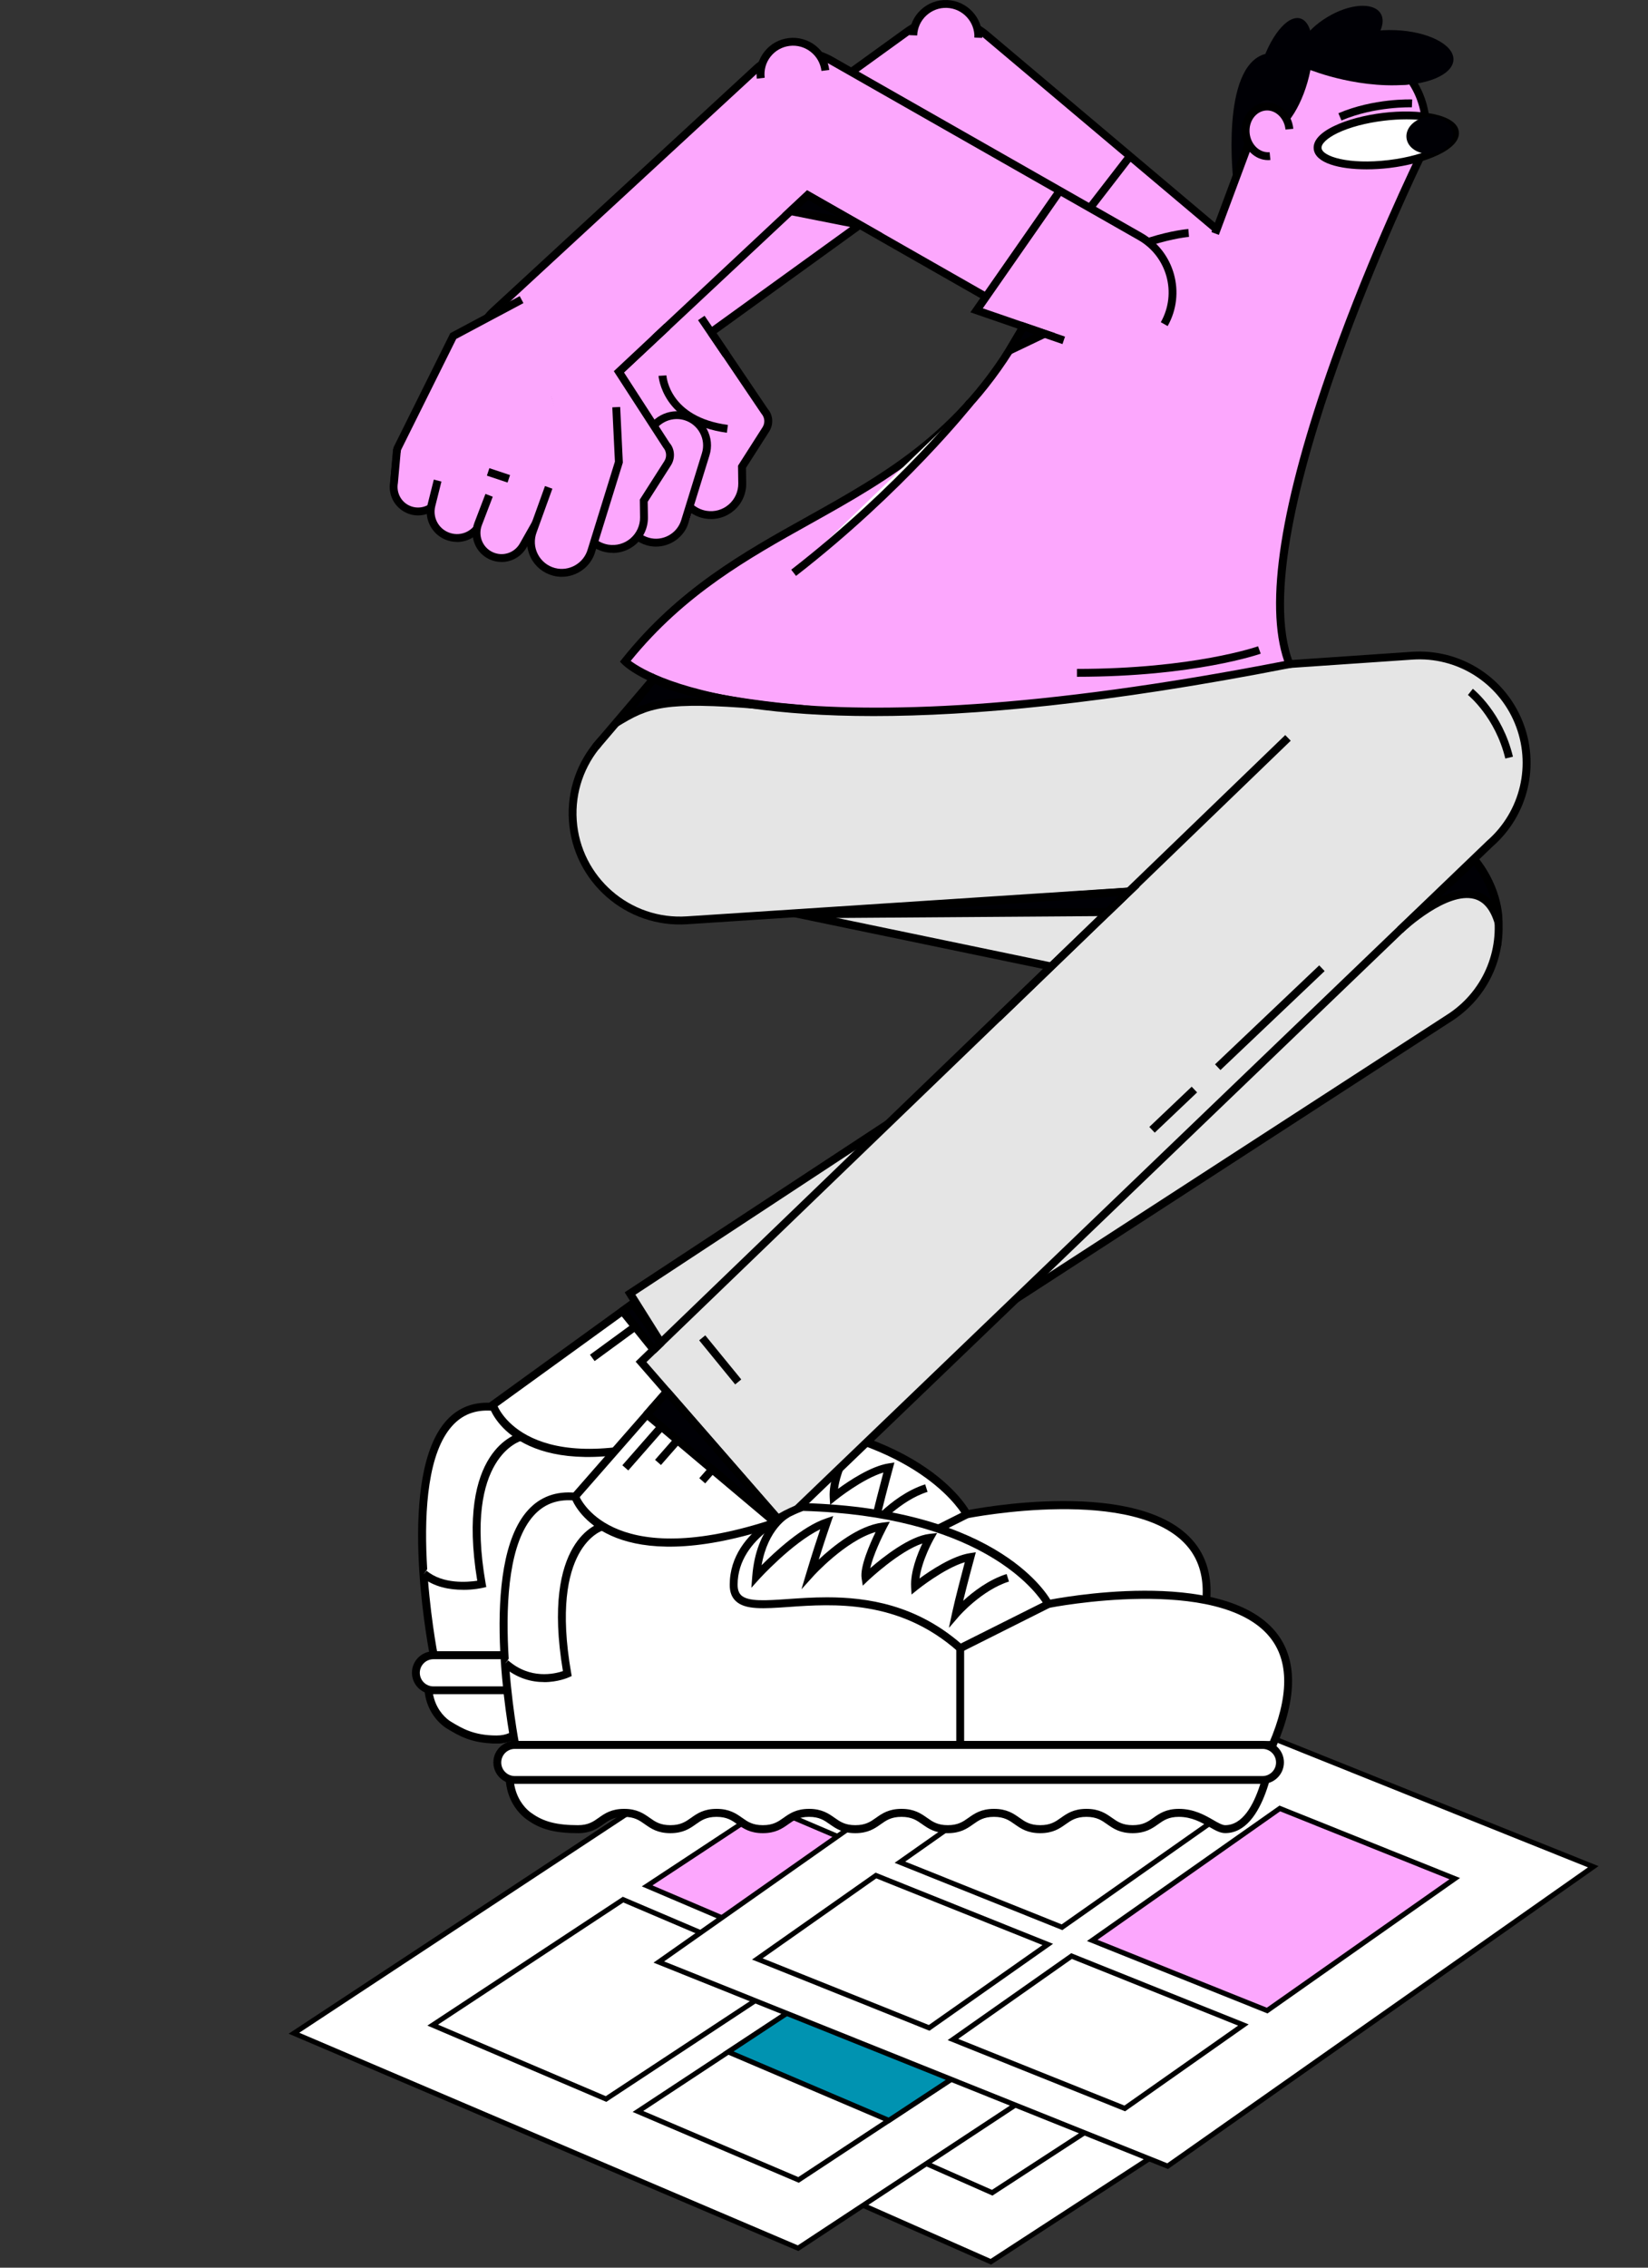 <svg xmlns="http://www.w3.org/2000/svg" width="272" height="374" viewBox="0 0 272 374" fill="none"><rect x="0" y="0" width="272" height="374" fill="#333333" stroke="none"/><g clip-path="url(#clip0_39_14)"><rect x="-0.038" y="-0.475" width="90.497" height="85.877" transform="matrix(-0.915 -0.404 0.838 -0.545 163.902 372.751)" fill="white" stroke="black"></rect><rect x="-0.038" y="-0.475" width="28.828" height="37.447" transform="matrix(-0.915 -0.404 0.838 -0.545 164.126 361.366)" fill="white" stroke="black"></rect><rect x="-0.038" y="-0.475" width="31.113" height="37.847" transform="matrix(-0.915 -0.404 0.838 -0.545 132.526 347.575)" fill="#FCA7FD" stroke="black"></rect><rect x="-0.038" y="-0.475" width="30.561" height="23.933" transform="matrix(-0.915 -0.404 0.838 -0.545 199.534 338.881)" fill="white" stroke="black"></rect><rect x="-0.038" y="-0.475" width="30.561" height="23.933" transform="matrix(-0.915 -0.404 0.838 -0.545 167.736 324.462)" fill="white" stroke="black"></rect><rect x="-0.042" y="-0.471" width="90.447" height="85.389" transform="matrix(-0.92 -0.392 0.835 -0.55 132.082 370.514)" fill="white" stroke="black"></rect><rect x="-0.042" y="-0.471" width="28.812" height="37.231" transform="matrix(-0.92 -0.392 0.835 -0.55 132.153 359.255)" fill="white" stroke="black"></rect><rect x="-0.042" y="-0.471" width="28.812" height="19.378" transform="matrix(-0.92 -0.392 0.835 -0.55 147.063 349.437)" fill="#0093B1" stroke="black"></rect><rect x="-0.042" y="-0.471" width="31.096" height="37.629" transform="matrix(-0.92 -0.392 0.835 -0.55 100.38 345.909)" fill="white" stroke="black"></rect><rect x="-0.042" y="-0.471" width="30.543" height="23.793" transform="matrix(-0.92 -0.392 0.835 -0.55 167.239 336.696)" fill="white" stroke="black"></rect><rect x="-0.042" y="-0.471" width="30.543" height="23.793" transform="matrix(-0.92 -0.392 0.835 -0.55 135.261 322.731)" fill="#FCA7FD" stroke="black"></rect><rect x="0.055" y="0.473" width="90.497" height="85.877" transform="matrix(0.928 0.372 -0.818 0.575 179.32 273.92)" fill="white" stroke="black"></rect><rect x="0.055" y="0.473" width="28.828" height="37.447" transform="matrix(0.928 0.372 -0.818 0.575 179.498 285.306)" fill="white" stroke="black"></rect><rect x="0.055" y="0.473" width="31.113" height="37.847" transform="matrix(0.928 0.372 -0.818 0.575 211.567 297.971)" fill="#FCA7FD" stroke="black"></rect><rect x="0.055" y="0.473" width="30.561" height="23.933" transform="matrix(0.928 0.372 -0.818 0.575 144.908 309.029)" fill="white" stroke="black"></rect><rect x="0.055" y="0.473" width="30.561" height="23.933" transform="matrix(0.928 0.372 -0.818 0.575 177.196 322.315)" fill="white" stroke="black"></rect><path d="M71.864 73.279L71.373 74.482L74.493 75.757L74.984 74.553L71.864 73.279Z" fill="black"></path><path d="M126.17 67.81L117.38 54.8L126.34 48.27L102.3 43.84L91.02 49.85L83.37 60.66L82.17 68.18L80.56 71.24C79.49 73.27 80.29 75.78 82.34 76.81C84.18 77.74 86.4 77.14 87.55 75.48L87.89 75.56L87.16 77.44C86.22 79.87 87.46 82.6 89.91 83.49C91.69 84.14 93.62 83.63 94.86 82.34C94.74 84.46 96.08 86.47 98.22 87.08C100.66 87.78 103.21 86.41 103.96 83.98L104.01 83.82C103.68 86.23 105.15 88.59 107.57 89.29C110.18 90.04 112.92 88.57 113.72 85.97L114.34 83.98C114.97 84.43 115.71 84.74 116.51 84.87C119.68 85.38 122.54 82.9 122.49 79.69L122.45 76.96L126.39 70.78C126.99 69.84 126.9 68.62 126.16 67.79L126.17 67.81Z" fill="#FCA7FD"></path><path d="M117.37 54.8L126.16 67.81C126.89 68.65 126.99 69.87 126.39 70.8L122.45 76.98L122.49 79.71C122.54 82.92 119.68 85.4 116.51 84.89C114.51 84.57 112.87 83.11 112.34 81.15" fill="#FCA7FD"></path><path d="M117.33 85.6C117.02 85.6 116.71 85.58 116.41 85.53C114.16 85.17 112.32 83.52 111.72 81.32L112.97 80.98C113.44 82.69 114.87 83.97 116.62 84.25C117.94 84.46 119.28 84.08 120.29 83.2C121.3 82.32 121.87 81.06 121.85 79.72L121.81 76.8L125.86 70.46C126.3 69.77 126.23 68.86 125.69 68.25L116.85 55.17L117.93 54.44L126.72 67.45C127.59 68.43 127.71 69.98 126.96 71.16L123.12 77.17L123.16 79.7C123.19 81.42 122.45 83.06 121.15 84.19C120.08 85.11 118.73 85.61 117.35 85.61L117.33 85.6Z" fill="black"></path><path d="M81.25 74.04L83.37 60.66L91.02 49.85" fill="white"></path><path d="M81.89 74.15L80.6 73.94L82.76 60.41L90.49 49.48L91.56 50.23L83.99 60.91L81.89 74.15Z" fill="black"></path><path d="M82.34 76.81C80.29 75.78 79.49 73.27 80.56 71.24L85 62.85C86.04 60.88 88.47 60.1 90.46 61.1C92.51 62.13 93.31 64.64 92.24 66.67L87.8 75.06C86.76 77.03 84.33 77.81 82.34 76.81Z" fill="#FCA7FD"></path><path d="M84.16 77.89C83.45 77.89 82.72 77.73 82.05 77.39C80.9 76.81 80.05 75.82 79.66 74.59C79.27 73.36 79.38 72.06 79.98 70.93L84.42 62.54C85.62 60.27 88.46 59.37 90.75 60.52C91.9 61.1 92.75 62.09 93.14 63.32C93.53 64.55 93.42 65.85 92.82 66.98L88.38 75.37C87.53 76.97 85.87 77.89 84.16 77.89ZM88.63 61.31C87.39 61.31 86.18 61.98 85.57 63.14L81.13 71.53C80.69 72.36 80.61 73.3 80.89 74.19C81.17 75.08 81.79 75.8 82.62 76.22C84.29 77.06 86.35 76.4 87.22 74.75L91.66 66.36C92.1 65.53 92.18 64.59 91.9 63.7C91.62 62.81 91 62.09 90.17 61.67C89.68 61.42 89.15 61.31 88.64 61.31H88.63Z" fill="black"></path><path d="M89.92 83.49C87.47 82.6 86.23 79.87 87.17 77.44L91.06 67.37C91.97 65 94.61 63.8 97 64.67C99.45 65.56 100.69 68.29 99.75 70.72L95.86 80.79C94.95 83.16 92.31 84.36 89.92 83.49Z" fill="#FCA7FD"></path><path d="M91.49 84.42C90.89 84.42 90.29 84.32 89.7 84.11C88.35 83.62 87.28 82.63 86.68 81.32C86.08 80.01 86.04 78.55 86.56 77.21L90.45 67.14C91.48 64.46 94.52 63.09 97.21 64.06C98.56 64.55 99.63 65.54 100.23 66.85C100.83 68.16 100.87 69.62 100.35 70.96L96.46 81.03C95.65 83.12 93.62 84.42 91.49 84.42ZM95.42 65.04C93.81 65.04 92.27 66.02 91.66 67.6L87.77 77.67C87.38 78.68 87.41 79.78 87.86 80.77C88.31 81.76 89.12 82.51 90.14 82.88C92.17 83.62 94.47 82.58 95.25 80.56L99.14 70.49C99.53 69.48 99.5 68.38 99.05 67.39C98.6 66.4 97.79 65.65 96.77 65.28C96.33 65.12 95.87 65.04 95.42 65.04Z" fill="black"></path><path d="M98.23 87.09C95.72 86.37 94.3 83.73 95.07 81.24L98.26 70.93C99.01 68.51 101.56 67.13 104 67.83C106.51 68.55 107.93 71.19 107.16 73.68L103.97 83.99C103.22 86.41 100.67 87.79 98.23 87.09Z" fill="#FCA7FD"></path><path d="M99.5 87.92C99.02 87.92 98.53 87.85 98.05 87.71C96.67 87.31 95.53 86.39 94.85 85.13C94.17 83.86 94.03 82.41 94.45 81.04L97.64 70.73C98.49 67.99 101.42 66.41 104.18 67.2C105.56 67.6 106.7 68.51 107.38 69.78C108.06 71.04 108.2 72.5 107.78 73.87L104.59 84.18C103.89 86.44 101.77 87.91 99.5 87.91V87.92ZM98.41 86.46C100.49 87.06 102.71 85.86 103.35 83.8L106.54 73.49C106.86 72.45 106.75 71.36 106.24 70.4C105.72 69.44 104.87 68.75 103.82 68.45C101.74 67.84 99.52 69.05 98.88 71.11L95.69 81.42C95.37 82.46 95.48 83.55 95.99 84.51C96.51 85.47 97.36 86.16 98.41 86.46Z" fill="black"></path><path d="M106.9 89.3C104.21 88.53 102.69 85.7 103.51 83.03L106.93 71.98C107.73 69.38 110.47 67.91 113.08 68.66C115.77 69.43 117.29 72.26 116.47 74.93L113.05 85.98C112.25 88.58 109.51 90.05 106.9 89.3Z" fill="#FCA7FD"></path><path d="M108.26 90.15C107.75 90.15 107.23 90.08 106.72 89.93C105.25 89.51 104.04 88.53 103.32 87.19C102.59 85.85 102.44 84.3 102.9 82.84L106.32 71.79C107.22 68.88 110.34 67.2 113.27 68.04C114.74 68.46 115.95 69.44 116.67 70.78C117.4 72.13 117.55 73.67 117.09 75.13L113.67 86.18C112.92 88.58 110.67 90.15 108.26 90.15ZM107.08 88.68C109.34 89.34 111.74 88.03 112.43 85.79L115.85 74.74C116.2 73.62 116.08 72.43 115.52 71.39C114.96 70.36 114.03 69.61 112.9 69.28C110.64 68.63 108.24 69.92 107.55 72.17L104.13 83.22C103.78 84.34 103.9 85.53 104.46 86.57C105.02 87.6 105.95 88.35 107.08 88.68Z" fill="black"></path><path d="M109.34 61.95C109.34 61.95 109.77 69.36 120.06 70.73Z" fill="#FCA7FD"></path><path d="M119.97 71.37C109.28 69.95 108.69 62.07 108.69 61.99L109.99 61.91C110.01 62.19 110.55 68.81 120.14 70.08L119.97 71.37Z" fill="black"></path><path d="M78.09 234.07L127.18 198.55L148.58 218.54L101.19 251.48L77.7 236.84L78.09 234.07Z" fill="white"></path><path d="M101.21 252.26L76.99 237.17L77.48 233.7L127.23 197.7L149.6 218.61L101.21 252.25V252.26ZM78.4 236.51L101.17 250.7L147.54 218.47L127.13 199.39L78.69 234.43L78.4 236.51Z" fill="black"></path><path d="M74.28 284.2C78.1 284.2 78.1 286.89 81.91 286.89C85.72 286.89 85.73 284.2 89.54 284.2C93.35 284.2 93.36 286.89 97.17 286.89C100.98 286.89 100.99 284.2 104.8 284.2C108.61 284.2 108.62 286.89 112.43 286.89C116.24 286.89 116.25 284.2 120.06 284.2C123.87 284.2 123.88 286.89 127.69 286.89C131.5 286.89 131.51 284.2 135.32 284.2C139.13 284.2 139.14 286.89 142.95 286.89C146.76 286.89 146.77 284.2 150.58 284.2C154.39 284.2 154.4 286.89 158.21 286.89C162.02 286.89 162.03 284.2 165.84 284.2C169.65 284.2 169.66 286.89 173.47 286.89C177.28 286.89 177.29 284.2 181.11 284.2C184.93 284.2 184.93 286.89 188.75 286.89" fill="white"></path><path d="M188.77 287.54C186.65 287.54 185.55 286.76 184.58 286.08C183.65 285.42 182.84 284.85 181.14 284.85C179.44 284.85 178.63 285.42 177.7 286.08C176.73 286.77 175.62 287.54 173.51 287.54C171.4 287.54 170.29 286.76 169.32 286.08C168.39 285.42 167.58 284.85 165.88 284.85C164.18 284.85 163.37 285.42 162.44 286.08C161.47 286.77 160.36 287.54 158.25 287.54C156.14 287.54 155.03 286.76 154.06 286.08C153.13 285.42 152.32 284.85 150.62 284.85C148.92 284.85 148.11 285.42 147.18 286.08C146.21 286.77 145.1 287.54 142.99 287.54C140.88 287.54 139.77 286.76 138.8 286.08C137.87 285.42 137.06 284.85 135.36 284.85C133.66 284.85 132.85 285.42 131.92 286.08C130.95 286.77 129.84 287.54 127.73 287.54C125.62 287.54 124.51 286.76 123.54 286.08C122.61 285.42 121.8 284.85 120.1 284.85C118.4 284.85 117.59 285.42 116.66 286.08C115.69 286.77 114.58 287.54 112.47 287.54C110.36 287.54 109.25 286.76 108.28 286.08C107.35 285.42 106.54 284.85 104.84 284.85C103.14 284.85 102.33 285.42 101.4 286.08C100.43 286.77 99.32 287.54 97.21 287.54C95.1 287.54 93.99 286.76 93.02 286.08C92.09 285.42 91.28 284.85 89.58 284.85C87.88 284.85 87.07 285.42 86.14 286.08C85.17 286.77 84.06 287.54 81.95 287.54C79.84 287.54 78.73 286.76 77.76 286.08C76.83 285.42 76.02 284.85 74.32 284.85V283.55C76.43 283.55 77.54 284.33 78.51 285.01C79.44 285.67 80.25 286.24 81.95 286.24C83.65 286.24 84.46 285.67 85.39 285.01C86.36 284.32 87.47 283.55 89.58 283.55C91.69 283.55 92.8 284.33 93.77 285.01C94.7 285.67 95.51 286.24 97.21 286.24C98.91 286.24 99.72 285.67 100.65 285.01C101.62 284.32 102.73 283.55 104.84 283.55C106.95 283.55 108.06 284.33 109.03 285.01C109.96 285.67 110.77 286.24 112.47 286.24C114.17 286.24 114.98 285.67 115.91 285.01C116.88 284.32 117.99 283.55 120.1 283.55C122.21 283.55 123.32 284.33 124.29 285.01C125.22 285.67 126.03 286.24 127.73 286.24C129.43 286.24 130.24 285.67 131.17 285.01C132.14 284.32 133.25 283.55 135.36 283.55C137.47 283.55 138.58 284.33 139.55 285.01C140.48 285.67 141.29 286.24 142.99 286.24C144.69 286.24 145.5 285.67 146.43 285.01C147.4 284.32 148.51 283.55 150.62 283.55C152.73 283.55 153.84 284.33 154.81 285.01C155.74 285.67 156.55 286.24 158.25 286.24C159.95 286.24 160.76 285.67 161.69 285.01C162.66 284.32 163.77 283.55 165.88 283.55C167.99 283.55 169.1 284.33 170.07 285.01C171 285.67 171.81 286.24 173.51 286.24C175.21 286.24 176.02 285.67 176.95 285.01C177.92 284.32 179.03 283.55 181.14 283.55C183.25 283.55 184.36 284.33 185.33 285.01C186.26 285.67 187.07 286.24 188.78 286.24V287.54H188.77Z" fill="black"></path><path d="M159.58 249.76C159.58 249.76 211.07 239.36 196.6 273C196.6 273 195.16 286.89 188.77 286.89C187.1 286.89 184.95 284.2 181.13 284.2C177.31 284.2 177.31 286.89 173.49 286.89C169.67 286.89 169.67 284.2 165.86 284.2C162.05 284.2 162.04 286.89 158.23 286.89C154.42 286.89 154.41 284.2 150.6 284.2C146.79 284.2 146.78 286.89 142.97 286.89C139.16 286.89 139.15 284.2 135.34 284.2C131.53 284.2 131.52 286.89 127.71 286.89C123.9 286.89 123.89 284.2 120.08 284.2C116.27 284.2 116.26 286.89 112.45 286.89C108.64 286.89 108.63 284.2 104.82 284.2C101.01 284.2 101 286.89 97.19 286.89C93.38 286.89 93.37 284.2 89.56 284.2C85.75 284.2 85.74 286.89 81.93 286.89C78.12 286.89 76.11 285.74 74.17 284.57C74.17 284.57 68.44 281.56 71.61 273.11C71.61 273.11 63.18 230.29 81.47 232.05C81.47 232.05 86.15 245.39 113.48 236.68" fill="white"></path><path d="M188.77 287.54C187.93 287.54 187.11 287.07 186.15 286.52C184.86 285.78 183.26 284.86 181.13 284.86C179.43 284.86 178.62 285.43 177.69 286.09C176.72 286.78 175.61 287.55 173.5 287.55C171.39 287.55 170.28 286.77 169.31 286.09C168.38 285.43 167.57 284.86 165.87 284.86C164.17 284.86 163.36 285.43 162.43 286.09C161.46 286.78 160.35 287.55 158.24 287.55C156.13 287.55 155.02 286.77 154.05 286.09C153.12 285.43 152.31 284.86 150.61 284.86C148.91 284.86 148.1 285.43 147.17 286.09C146.2 286.78 145.09 287.55 142.98 287.55C140.87 287.55 139.76 286.77 138.79 286.09C137.86 285.43 137.05 284.86 135.35 284.86C133.65 284.86 132.84 285.43 131.91 286.09C130.94 286.78 129.83 287.55 127.72 287.55C125.61 287.55 124.5 286.77 123.53 286.09C122.6 285.43 121.79 284.86 120.09 284.86C118.39 284.86 117.58 285.43 116.65 286.09C115.68 286.78 114.57 287.55 112.46 287.55C110.35 287.55 109.24 286.77 108.27 286.09C107.34 285.43 106.53 284.86 104.83 284.86C103.13 284.86 102.32 285.43 101.39 286.09C100.42 286.78 99.31 287.55 97.2 287.55C95.09 287.55 93.98 286.77 93.01 286.09C92.08 285.43 91.27 284.86 89.57 284.86C87.87 284.86 87.06 285.43 86.13 286.09C85.16 286.78 84.05 287.55 81.94 287.55C77.84 287.55 75.72 286.26 73.84 285.13C73.81 285.12 67.76 281.81 70.94 273.06C70.42 270.35 65.51 243.31 73.69 234.28C75.7 232.06 78.34 231.09 81.54 231.4L81.95 231.44L82.09 231.83C82.14 231.95 86.97 244.45 113.29 236.05L113.68 237.29C88.43 245.34 82.08 234.93 81.03 232.66C78.41 232.5 76.32 233.31 74.65 235.15C66.65 243.97 72.19 272.69 72.25 272.98L72.29 273.16L72.23 273.33C69.3 281.14 74.43 283.95 74.48 283.98C76.24 285.04 78.2 286.23 81.94 286.23C83.64 286.23 84.45 285.66 85.38 285C86.35 284.31 87.46 283.54 89.57 283.54C91.68 283.54 92.79 284.32 93.76 285C94.69 285.66 95.5 286.23 97.2 286.23C98.9 286.23 99.71 285.66 100.64 285C101.61 284.31 102.72 283.54 104.83 283.54C106.94 283.54 108.05 284.32 109.02 285C109.95 285.66 110.76 286.23 112.46 286.23C114.16 286.23 114.97 285.66 115.9 285C116.87 284.31 117.98 283.54 120.09 283.54C122.2 283.54 123.31 284.32 124.28 285C125.21 285.66 126.02 286.23 127.72 286.23C129.42 286.23 130.23 285.66 131.16 285C132.13 284.31 133.24 283.54 135.35 283.54C137.46 283.54 138.57 284.32 139.54 285C140.47 285.66 141.28 286.23 142.98 286.23C144.68 286.23 145.49 285.66 146.42 285C147.39 284.31 148.5 283.54 150.61 283.54C152.72 283.54 153.83 284.32 154.8 285C155.73 285.66 156.54 286.23 158.24 286.23C159.94 286.23 160.75 285.66 161.68 285C162.65 284.31 163.76 283.54 165.87 283.54C167.98 283.54 169.09 284.32 170.06 285C170.99 285.66 171.8 286.23 173.5 286.23C175.2 286.23 176.01 285.66 176.94 285C177.91 284.31 179.02 283.54 181.13 283.54C183.6 283.54 185.45 284.6 186.8 285.38C187.59 285.84 188.28 286.23 188.77 286.23C194.5 286.23 195.93 273.06 195.95 272.93L196 272.74C199.3 265.07 199.34 259.17 196.12 255.21C187.73 244.88 159.99 250.34 159.71 250.39L159.45 249.12C160.62 248.88 188.25 243.45 197.13 254.39C200.66 258.74 200.7 265.06 197.23 273.17C197.07 274.56 195.44 287.54 188.77 287.54Z" fill="black"></path><path d="M196.6 272.35H71.59V273.65H196.6V272.35Z" fill="black"></path><path d="M145.69 257.05H144.39V273H145.69V257.05Z" fill="black"></path><path d="M194.92 273H71.53C69.934 273 68.64 274.292 68.64 275.885C68.64 277.478 69.934 278.77 71.53 278.77H194.92C196.516 278.77 197.81 277.478 197.81 275.885C197.81 274.292 196.516 273 194.92 273Z" fill="white"></path><path d="M194.93 279.42H71.53C69.58 279.42 67.99 277.83 67.99 275.88C67.99 273.93 69.58 272.34 71.53 272.34H194.93C196.88 272.34 198.47 273.93 198.47 275.88C198.47 277.83 196.88 279.42 194.93 279.42ZM71.53 273.65C70.3 273.65 69.29 274.65 69.29 275.89C69.29 277.13 70.29 278.13 71.53 278.13H194.93C196.16 278.13 197.17 277.13 197.17 275.89C197.17 274.65 196.17 273.65 194.93 273.65H71.53Z" fill="black"></path><path d="M159.58 249.76C159.58 249.76 151.87 234.66 119.02 233.75C119.02 233.75 107.67 237.51 107.64 246.56C107.61 255.24 127.95 241.92 145.03 257.05L159.57 249.76H159.58Z" fill="white"></path><path d="M144.93 257.83L144.6 257.54C134.92 248.97 123.98 249.73 116.74 250.24C112.57 250.53 109.56 250.74 108 249.28C107.31 248.64 106.98 247.75 106.99 246.56C107.02 237.16 118.33 233.3 118.81 233.14L118.92 233.1H119.03C151.88 234.01 159.83 248.84 160.15 249.47L160.45 250.05L144.93 257.83ZM123.05 248.65C129.71 248.65 137.72 249.88 145.13 256.27L158.65 249.49C156.83 246.79 147.43 235.21 119.12 234.4C118.01 234.8 108.32 238.54 108.29 246.55C108.29 247.36 108.48 247.93 108.89 248.32C110.04 249.39 112.96 249.19 116.65 248.93C118.56 248.8 120.72 248.65 123.05 248.65Z" fill="black"></path><path d="M116.53 234.83C116.53 234.83 111.99 237.17 111.36 245.21C111.36 245.21 117.88 238 123.02 236.26C123.02 236.26 121.78 239.78 120.29 244.72C120.29 244.72 126.67 237.64 132.26 236.95C132.26 236.95 129.03 243.05 129.4 245.39C129.4 245.39 135.8 239.29 140.01 238.81C140.01 238.81 137.4 243.4 137.59 246.87C137.59 246.87 142.93 242.56 146.71 241.97C146.71 241.97 144.99 248.28 144.35 251.27C144.35 251.27 148.15 246.87 152.87 245.38" fill="white"></path><path d="M143.19 253.62L143.72 251.15C144.2 248.91 145.29 244.79 145.8 242.86C142.34 243.9 138.05 247.35 138 247.39L137.01 248.19L136.94 246.92C136.81 244.41 138.01 241.43 138.8 239.77C134.92 241.07 129.91 245.82 129.86 245.87L128.96 246.73L128.77 245.51C128.47 243.61 130.13 239.85 131.08 237.88C126.12 239.31 120.83 245.11 120.78 245.18L118.84 247.33L119.67 244.56C120.6 241.47 121.44 238.91 121.94 237.43C117.26 239.71 111.9 245.6 111.85 245.66L110.57 247.08L110.72 245.18C111.37 236.88 116.04 234.37 116.24 234.27L116.84 235.42C116.68 235.5 113.31 237.36 112.26 243.36C114.48 241.13 118.97 236.97 122.82 235.67L124.08 235.24L123.64 236.5C123.64 236.5 122.8 238.9 121.69 242.43C124.05 240.22 128.25 236.82 132.19 236.33L133.43 236.18L132.85 237.28C132.17 238.57 130.66 241.72 130.19 243.85C132.29 242.03 136.68 238.56 139.96 238.19L141.23 238.05L140.6 239.16C140.6 239.16 138.7 242.54 138.32 245.55C140.12 244.23 143.76 241.81 146.63 241.36L147.62 241.21L147.36 242.18C147.36 242.18 146.28 246.14 145.53 249.23C147.12 247.77 149.71 245.75 152.7 244.81L153.09 246.05C148.61 247.46 144.91 251.7 144.87 251.74L143.22 253.65L143.19 253.62Z" fill="black"></path><path d="M85.99 236.96C85.99 236.96 75.7 239.33 79.52 261.24C79.52 261.24 73.56 262.6 69.99 259.55" fill="white"></path><path d="M76.41 262.2C74.31 262.2 71.6 261.79 69.56 260.04L70.41 259.05C73.05 261.31 77.22 260.94 78.77 260.71C75.2 239.04 85.4 236.43 85.84 236.33L86.13 237.6C86.03 237.62 76.5 240.19 80.15 261.13L80.26 261.74L79.66 261.88C79.54 261.91 78.19 262.21 76.41 262.21V262.2Z" fill="black"></path><path d="M94.89 246.84L131.89 204.6L153.28 224.59L118 264.25L94.5 249.61L94.89 246.84Z" fill="white"></path><path d="M118.12 265.1L93.8 249.95L94.28 246.57L94.41 246.42L131.85 203.67L154.2 224.56L118.13 265.1H118.12ZM95.2 249.29L117.87 263.42L152.37 224.64L131.93 205.54L95.5 247.13L95.19 249.29H95.2Z" fill="black"></path><path d="M173.02 264.55C173.02 264.55 224.51 254.15 210.04 287.79C210.04 287.79 208.6 301.68 202.21 301.68C200.54 301.68 198.39 298.99 194.57 298.99C190.75 298.99 190.75 301.68 186.93 301.68C183.11 301.68 183.11 298.99 179.3 298.99C175.49 298.99 175.48 301.68 171.67 301.68C167.86 301.68 167.85 298.99 164.04 298.99C160.23 298.99 160.22 301.68 156.41 301.68C152.6 301.68 152.59 298.99 148.78 298.99C144.97 298.99 144.96 301.68 141.15 301.68C137.34 301.68 137.33 298.99 133.52 298.99C129.71 298.99 129.7 301.68 125.89 301.68C122.08 301.68 122.07 298.99 118.26 298.99C114.45 298.99 114.44 301.68 110.63 301.68C106.82 301.68 106.81 298.99 103 298.99C99.19 298.99 99.18 301.68 95.37 301.68C91.45 301.68 89.28 300.96 87.41 299.62C87.41 299.62 81.88 296.34 85.05 287.9C85.05 287.9 76.62 245.08 94.91 246.84C94.91 246.84 99.59 260.18 126.92 251.47" fill="white"></path><path d="M202.21 302.33C201.37 302.33 200.55 301.86 199.59 301.31C198.3 300.57 196.7 299.65 194.57 299.65C192.87 299.65 192.06 300.22 191.13 300.88C190.16 301.57 189.05 302.34 186.94 302.34C184.83 302.34 183.72 301.56 182.75 300.88C181.82 300.22 181.01 299.65 179.31 299.65C177.61 299.65 176.8 300.22 175.87 300.88C174.9 301.57 173.79 302.34 171.68 302.34C169.57 302.34 168.46 301.56 167.49 300.88C166.56 300.22 165.75 299.65 164.05 299.65C162.35 299.65 161.54 300.22 160.61 300.88C159.64 301.57 158.53 302.34 156.42 302.34C154.31 302.34 153.2 301.56 152.23 300.88C151.3 300.22 150.49 299.65 148.79 299.65C147.09 299.65 146.28 300.22 145.35 300.88C144.38 301.57 143.27 302.34 141.16 302.34C139.05 302.34 137.94 301.56 136.97 300.88C136.04 300.22 135.23 299.65 133.53 299.65C131.83 299.65 131.02 300.22 130.09 300.88C129.12 301.57 128.01 302.34 125.9 302.34C123.79 302.34 122.68 301.56 121.71 300.88C120.78 300.22 119.97 299.65 118.27 299.65C116.57 299.65 115.76 300.22 114.83 300.88C113.86 301.57 112.75 302.34 110.64 302.34C108.53 302.34 107.42 301.56 106.45 300.88C105.52 300.22 104.71 299.65 103.01 299.65C101.31 299.65 100.5 300.22 99.57 300.88C98.6 301.57 97.49 302.34 95.38 302.34C91.61 302.34 89.19 301.71 87.04 300.15C87.03 300.15 81.21 296.57 84.39 287.85C83.87 285.14 78.96 258.1 87.14 249.07C89.15 246.85 91.79 245.89 94.99 246.19L95.4 246.23L95.54 246.62C95.58 246.74 100.43 259.24 126.74 250.84L127.13 252.08C101.88 260.13 95.53 249.72 94.48 247.45C91.86 247.29 89.77 248.1 88.1 249.94C80.1 258.76 85.64 287.48 85.7 287.77L85.74 287.95L85.68 288.12C82.74 295.96 87.71 299.02 87.76 299.05C89.72 300.46 91.92 301.02 95.39 301.02C97.09 301.02 97.9 300.45 98.83 299.79C99.8 299.1 100.91 298.33 103.02 298.33C105.13 298.33 106.24 299.11 107.21 299.79C108.14 300.45 108.95 301.02 110.65 301.02C112.35 301.02 113.16 300.45 114.09 299.79C115.06 299.1 116.17 298.33 118.28 298.33C120.39 298.33 121.5 299.11 122.47 299.79C123.4 300.45 124.21 301.02 125.91 301.02C127.61 301.02 128.42 300.45 129.35 299.79C130.32 299.1 131.43 298.33 133.54 298.33C135.65 298.33 136.76 299.11 137.73 299.79C138.66 300.45 139.47 301.02 141.17 301.02C142.87 301.02 143.68 300.45 144.61 299.79C145.58 299.1 146.69 298.33 148.8 298.33C150.91 298.33 152.02 299.11 152.99 299.79C153.92 300.45 154.73 301.02 156.43 301.02C158.13 301.02 158.94 300.45 159.87 299.79C160.84 299.1 161.95 298.33 164.06 298.33C166.17 298.33 167.28 299.11 168.25 299.79C169.18 300.45 169.99 301.02 171.69 301.02C173.39 301.02 174.2 300.45 175.13 299.79C176.1 299.1 177.21 298.33 179.32 298.33C181.43 298.33 182.54 299.11 183.51 299.79C184.44 300.45 185.25 301.02 186.95 301.02C188.65 301.02 189.46 300.45 190.39 299.79C191.36 299.1 192.47 298.33 194.58 298.33C197.05 298.33 198.9 299.39 200.25 300.17C201.04 300.63 201.73 301.02 202.22 301.02C207.95 301.02 209.38 287.85 209.4 287.72L209.45 287.53C212.75 279.86 212.79 273.96 209.57 270C201.19 259.67 173.44 265.13 173.16 265.18L172.9 263.91C174.07 263.67 201.7 258.24 210.58 269.18C214.11 273.53 214.15 279.85 210.68 287.96C210.52 289.35 208.89 302.33 202.22 302.33H202.21Z" fill="black"></path><path d="M210.04 287.14H85.03V288.44H210.04V287.14Z" fill="black"></path><path d="M159.13 271.84H157.83V287.79H159.13V271.84Z" fill="black"></path><path d="M208.37 287.79H84.98C83.384 287.79 82.09 289.082 82.09 290.675C82.09 292.268 83.384 293.56 84.98 293.56H208.37C209.966 293.56 211.26 292.268 211.26 290.675C211.26 289.082 209.966 287.79 208.37 287.79Z" fill="white"></path><path d="M208.37 294.21H84.97C83.02 294.21 81.43 292.62 81.43 290.67C81.43 288.72 83.02 287.13 84.97 287.13H208.37C210.32 287.13 211.91 288.72 211.91 290.67C211.91 292.62 210.32 294.21 208.37 294.21ZM84.97 288.44C83.74 288.44 82.73 289.44 82.73 290.68C82.73 291.92 83.73 292.92 84.97 292.92H208.37C209.6 292.92 210.61 291.92 210.61 290.68C210.61 289.44 209.61 288.44 208.37 288.44H84.97Z" fill="black"></path><path d="M103.99 213.33L183.03 161.39L123.97 149.13C114.4 147.14 108.25 137.78 110.24 128.21C112.23 118.64 121.59 112.5 131.16 114.48L233.25 135.67C240.32 137.14 245.79 142.75 247.07 149.86C248.35 156.97 245.18 164.14 239.07 167.98L122.82 243.29L103.99 213.32V213.33Z" fill="#E5E5E5"></path><path d="M122.61 244.2L103.1 213.14L181.36 161.71L123.83 149.77C113.93 147.71 107.54 137.98 109.6 128.08C111.65 118.18 121.38 111.8 131.29 113.85L233.38 135.04C240.75 136.57 246.37 142.34 247.71 149.75C249.04 157.16 245.79 164.53 239.41 168.53L122.61 244.2ZM104.87 213.52L123.01 242.39L238.71 167.43C244.64 163.71 247.66 156.85 246.43 149.97C245.19 143.09 239.97 137.72 233.12 136.3L131.03 115.11C121.83 113.2 112.79 119.14 110.88 128.33C108.97 137.53 114.9 146.57 124.11 148.48L184.71 161.06L104.9 213.51L104.87 213.52Z" fill="black"></path><path d="M129.06 251.29L245.9 139.14C251.63 134.15 253.53 126.05 250.62 119.03C247.71 112.01 240.65 107.62 233.07 108.15L111 116.48C101.25 117.15 93.89 125.59 94.55 135.34C95.22 145.09 103.65 152.44 113.41 151.79L186.34 147.04L105.81 224.62L129.06 251.3V251.29Z" fill="#E5E5E5"></path><path d="M129.02 252.23L104.91 224.57L184.61 147.8L113.45 152.43C103.36 153.12 94.59 145.46 93.9 135.38C93.21 125.29 100.86 116.52 110.95 115.83L233.02 107.5C240.89 106.97 248.2 111.49 251.22 118.79C254.24 126.08 252.27 134.45 246.32 139.64L129.02 252.24V252.23ZM106.7 224.65L129.1 250.35L245.44 138.67C250.99 133.83 252.81 126.05 250.01 119.28C247.2 112.5 240.41 108.28 233.1 108.79L111.03 117.12C101.65 117.76 94.55 125.91 95.19 135.29C95.83 144.66 103.99 151.76 113.36 151.13L188.07 146.26L106.7 224.64V224.65Z" fill="black"></path><path d="M98.28 123.21L110.31 109.08L147.03 115.52" fill="#E5E5E5"></path><path d="M98.77 123.63L97.78 122.79L110.06 108.38L110.43 108.44L147.14 114.87L146.92 116.16L110.57 109.79L98.77 123.63Z" fill="black"></path><path d="M173.02 264.55C173.02 264.55 165.31 249.45 132.46 248.54C132.46 248.54 121.11 252.3 121.08 261.35C121.05 270.03 141.39 256.71 158.47 271.84L173.01 264.55H173.02Z" fill="white"></path><path d="M158.38 272.62L158.05 272.33C148.37 263.76 137.43 264.52 130.19 265.03C126.02 265.32 123.01 265.53 121.45 264.07C120.76 263.43 120.43 262.54 120.44 261.35C120.47 251.95 131.78 248.09 132.26 247.93L132.37 247.89H132.48C165.33 248.81 173.28 263.63 173.6 264.26L173.9 264.84L158.38 272.62ZM136.5 263.44C143.16 263.44 151.17 264.67 158.58 271.06L172.1 264.29C170.28 261.59 160.87 250.01 132.57 249.19C131.46 249.59 121.77 253.33 121.74 261.34C121.74 262.15 121.93 262.72 122.34 263.11C123.49 264.18 126.41 263.98 130.1 263.72C132.01 263.59 134.17 263.44 136.5 263.44Z" fill="black"></path><path d="M156.63 268.41L157.16 265.94C157.64 263.7 158.73 259.58 159.24 257.65C155.78 258.69 151.49 262.14 151.44 262.18L150.45 262.98L150.38 261.71C150.25 259.2 151.45 256.22 152.24 254.56C148.36 255.86 143.35 260.61 143.3 260.66L142.4 261.52L142.21 260.3C141.91 258.4 143.57 254.64 144.52 252.67C139.56 254.1 134.27 259.9 134.22 259.97L132.28 262.12L133.11 259.35C134.04 256.26 134.88 253.7 135.38 252.22C130.7 254.5 125.34 260.39 125.29 260.45L124.01 261.87L124.16 259.97C124.81 251.67 129.48 249.16 129.68 249.06L130.28 250.21C130.12 250.29 126.75 252.15 125.7 258.15C127.92 255.92 132.41 251.76 136.26 250.46L137.52 250.03L137.08 251.29C137.08 251.29 136.24 253.69 135.13 257.22C137.49 255.01 141.69 251.61 145.63 251.12L146.87 250.97L146.29 252.07C145.61 253.36 144.1 256.51 143.63 258.64C145.73 256.82 150.12 253.35 153.4 252.98L154.67 252.84L154.04 253.95C154.04 253.95 152.14 257.34 151.76 260.34C153.56 259.02 157.2 256.6 160.07 256.16L161.06 256.01L160.8 256.98C160.8 256.98 159.72 260.93 158.97 264.02C160.56 262.56 163.15 260.54 166.14 259.6L166.53 260.84C162.05 262.25 158.35 266.49 158.31 266.53L156.66 268.44L156.63 268.41Z" fill="black"></path><path d="M99.43 251.75C99.43 251.75 89.81 254.12 93.63 276.03C93.63 276.03 88.18 278.5 83.43 274.34" fill="white"></path><path d="M89.79 277.42C87.79 277.42 85.33 276.86 83 274.82L83.86 273.84C87.51 277.04 91.55 276.07 92.91 275.61C89.27 253.85 98.87 251.22 99.28 251.12L99.59 252.38C99.5 252.4 90.62 254.98 94.27 275.92L94.36 276.42L93.9 276.63C93.77 276.69 92.09 277.43 89.79 277.43V277.42Z" fill="black"></path><path d="M111.712 231.407L102.718 241.662L103.695 242.519L112.689 232.264L111.712 231.407Z" fill="black"></path><path d="M114.067 233.976L108.113 240.765L109.091 241.622L115.045 234.833L114.067 233.976Z" fill="black"></path><path d="M119.134 239.553L115.415 243.793L116.393 244.651L120.111 240.41L119.134 239.553Z" fill="black"></path><path d="M212.128 121.232L164.203 167.464L165.106 168.4L213.031 122.168L212.128 121.232Z" fill="black"></path><path d="M106.384 216.846L97.374 223.431L98.141 224.48L107.151 217.896L106.384 216.846Z" fill="black"></path><path d="M102.72 39.17L149.68 5.26C153.63 2.41 159.02 2.61 162.75 5.75L208.87 44.63C213.36 48.41 213.93 55.12 210.15 59.6C206.37 64.09 199.67 64.66 195.18 60.88L155.4 27.35L117.38 54.81" fill="#FCA7FD"></path><path d="M202.01 64.02C199.36 64.02 196.81 63.1 194.76 61.36L155.37 28.16L117.76 55.32L117 54.27L155.44 26.51L195.61 60.37C197.65 62.09 200.23 62.91 202.89 62.68C205.54 62.45 207.95 61.21 209.67 59.17C211.39 57.13 212.21 54.55 211.98 51.89C211.75 49.23 210.51 46.83 208.47 45.11L162.33 6.24C158.82 3.28 153.78 3.09 150.06 5.78L103.09 39.7L102.33 38.65L149.3 4.73C153.5 1.7 159.21 1.91 163.17 5.25L209.29 44.13C211.59 46.07 213 48.79 213.26 51.79C213.52 54.79 212.59 57.71 210.65 60.01C208.71 62.31 205.99 63.72 202.99 63.98C202.66 64.01 202.34 64.02 202.01 64.02Z" fill="black"></path><path d="M203.58 30.04C203.58 30.04 201.32 10.98 208.83 8.89L208.98 12.5L207.24 22.18L203.57 30.04H203.58Z" fill="#000005"></path><path d="M169.43 52.9C152.05 85.62 123.89 83.1 103.19 109.09C103.19 109.09 121.08 127.51 212.82 109.54C204.19 87.63 234.35 26.05 234.35 26.05C236.93 19.58 234.23 12.21 228.09 8.94C220.73 5.02 211.61 8.54 208.81 16.39L200.56 38.51" fill="#FCA7FD"></path><path d="M144.18 118.1C111.6 118.1 103.22 110.05 102.72 109.54L102.32 109.13L102.68 108.68C111.91 97.1 122.68 91.08 133.11 85.27C146.55 77.77 159.24 70.69 168.86 52.6L170.01 53.21C160.22 71.64 146.76 79.15 133.75 86.41C123.59 92.08 113.08 97.94 104.1 109C107.35 111.46 129.83 125.02 211.95 109.04C208.72 99.65 211.34 82.95 219.74 59.35C226.14 41.39 233.69 25.91 233.77 25.76C236.21 19.64 233.65 12.63 227.79 9.51C224.45 7.73 220.51 7.49 216.98 8.86C213.45 10.22 210.7 13.05 209.42 16.61L201.17 38.74L199.95 38.28L208.2 16.16C209.6 12.25 212.63 9.14 216.51 7.64C220.39 6.14 224.73 6.4 228.4 8.36C234.84 11.79 237.66 19.5 234.96 26.28C234.64 26.94 205.01 87.89 213.43 109.29L213.72 110.02L212.95 110.17C182.67 116.1 160.42 118.1 144.19 118.1H144.18Z" fill="black"></path><path d="M229.276 27.056C235.533 26.304 240.395 23.951 240.137 21.802C239.878 19.652 234.596 18.52 228.34 19.272C222.084 20.025 217.221 22.378 217.48 24.527C217.739 26.677 223.02 27.809 229.276 27.056Z" fill="white"></path><path d="M225.56 27.93C221.07 27.93 217.11 26.91 216.83 24.6C216.67 23.24 217.83 21.92 220.18 20.79C222.3 19.77 225.17 19 228.26 18.62C234.07 17.92 240.43 18.77 240.78 21.72C241.13 24.67 235.15 27 229.35 27.7C228.09 27.85 226.8 27.93 225.55 27.93H225.56ZM232.13 19.68C231 19.68 229.75 19.75 228.42 19.91C225.46 20.27 222.74 20.99 220.75 21.95C219.04 22.78 218.04 23.73 218.12 24.44C218.28 25.8 222.57 27.2 229.2 26.4C235.82 25.6 239.66 23.22 239.5 21.87C239.37 20.79 236.61 19.68 232.14 19.68H232.13Z" fill="black"></path><path d="M236.337 25.323C238.454 25.069 240.007 23.511 239.807 21.844C239.606 20.177 237.728 19.032 235.611 19.287C233.495 19.542 231.941 21.099 232.142 22.766C232.342 24.433 234.221 25.578 236.337 25.323Z" fill="#000005"></path><path d="M233.06 17.06C233.06 17.06 226.89 16.83 221.16 19.29Z" fill="white"></path><path d="M221.41 19.88L220.9 18.68C226.7 16.2 232.83 16.39 233.08 16.4L233.03 17.7C232.97 17.7 226.93 17.51 221.41 19.87V19.88Z" fill="black"></path><path d="M239.889 9.856C239.983 7.361 235.67 5.174 230.256 4.971C224.842 4.768 220.377 6.625 220.283 9.12C220.189 11.614 224.502 13.802 229.916 14.005C235.331 14.208 239.796 12.351 239.889 9.856Z" fill="#000005"></path><path d="M223.257 9.778C226.971 7.53 229.041 4.153 227.88 2.235C226.719 0.317 222.767 0.583 219.054 2.831C215.34 5.078 213.27 8.455 214.431 10.374C215.592 12.292 219.544 12.025 223.257 9.778Z" fill="#000005"></path><path d="M215.793 13.583C217.292 8.382 216.761 3.663 214.606 3.042C212.452 2.421 209.49 6.133 207.991 11.334C206.492 16.535 207.023 21.254 209.178 21.875C211.332 22.496 214.294 18.784 215.793 13.583Z" fill="#000005"></path><path d="M216.28 11.54C216.28 11.54 224.87 15.04 233.67 13.81L225.58 8.72L216.23 8.45L216.29 11.53L216.28 11.54Z" fill="#000005"></path><path d="M212.82 21.3C212.59 19.05 210.8 17.38 208.81 17.58C206.82 17.78 205.39 19.77 205.61 22.02C205.83 24.27 207.63 25.94 209.62 25.74" fill="#FCA7FD"></path><path d="M209.3 26.41C207.11 26.41 205.21 24.55 204.96 22.09C204.84 20.84 205.15 19.62 205.85 18.66C206.56 17.67 207.59 17.06 208.74 16.94C211.1 16.69 213.2 18.63 213.46 21.24L212.17 21.37C211.98 19.48 210.5 18.06 208.87 18.23C208.1 18.31 207.4 18.73 206.9 19.41C206.39 20.12 206.16 21.02 206.25 21.96C206.44 23.85 207.92 25.26 209.55 25.1L209.68 26.39C209.55 26.4 209.42 26.41 209.29 26.41H209.3Z" fill="black"></path><path d="M196.19 38.42C196.19 38.42 186.35 39.19 176.51 46.78Z" fill="#FCA7FD"></path><path d="M176.91 47.29L176.12 46.26C186 38.64 195.73 37.8 196.14 37.77L196.24 39.07C196.14 39.07 186.47 39.93 176.91 47.3V47.29Z" fill="black"></path><path d="M173.91 55.34L133.29 32.18L98.99 64.26C96.71 66.27 93.8 67.12 91 66.86C88.39 66.62 85.87 65.42 84 63.29C80.13 58.88 77.24 55.04 81.65 51.17L124.94 11.23C128.34 8.25 133.25 7.74 137.18 9.96L188.13 38.97C193.24 41.86 195.04 48.34 192.15 53.45" fill="#FCA7FD"></path><path d="M92 67.55C91.65 67.55 91.29 67.53 90.93 67.5C88.05 67.23 85.41 65.89 83.5 63.71C80.18 59.92 76.04 55.21 81.21 50.67L124.5 10.76C128.11 7.59 133.33 7.05 137.5 9.41L188.45 38.42C193.86 41.48 195.77 48.37 192.72 53.78L191.59 53.14C194.3 48.35 192.6 42.25 187.81 39.55L136.86 10.54C133.17 8.46 128.56 8.93 125.37 11.73L82.09 51.65C78.18 55.09 80.5 58.32 84.49 62.86C86.18 64.78 88.51 65.97 91.06 66.21C93.82 66.46 96.48 65.6 98.57 63.77L133.21 31.38L174.25 54.77L173.61 55.9L133.4 32.98L99.45 64.73C97.35 66.57 94.75 67.55 92.02 67.55H92Z" fill="black"></path><path d="M160.13 66.37C160.13 66.37 149.1 80.43 130.99 94.48Z" fill="white"></path><path d="M131.39 94.99L130.59 93.96C148.42 80.12 159.51 66.1 159.62 65.96L160.64 66.76C160.53 66.9 149.35 81.04 131.39 94.98V94.99Z" fill="black"></path><path d="M177.75 111.62V110.32C196.97 110.32 207.54 106.63 207.64 106.59L208.08 107.81C207.97 107.85 197.22 111.62 177.75 111.62Z" fill="black"></path><path d="M174.92 31.46L161.18 51.18L175.57 56.13" fill="#FCA7FD"></path><path d="M175.36 56.75L160.16 51.51L174.39 31.09L175.46 31.83L162.21 50.85L175.78 55.52L175.36 56.75Z" fill="black"></path><path d="M185.989 25.358L179.389 33.894L180.418 34.689L187.017 26.153L185.989 25.358Z" fill="black"></path><path d="M102.58 118.71C108.28 115.31 112.25 114.93 134.44 117.13C134.44 117.13 114.68 115.73 107.91 111.91L102.58 118.72V118.71Z" fill="#000005"></path><path d="M99.91 121.06L107.74 111.06L108.23 111.34C112.54 113.78 122.41 115.22 128.75 115.93C130.52 116.09 132.43 116.27 134.5 116.48L134.39 117.77C134.11 117.75 131.69 117.57 128.34 117.2C111.11 115.66 107.75 116.37 102.9 119.26L99.9 121.05L99.91 121.06ZM108.08 112.74L104.94 116.75C107.6 115.6 110.51 115.07 115.33 115.11C112.51 114.46 109.93 113.68 108.08 112.74Z" fill="black"></path><path d="M132.9 150.79L182.81 150.43L186.34 147.04L132.9 150.79Z" fill="#000005"></path><path d="M132.9 151.44L132.85 150.14L188.08 146.26L183.08 151.08L132.91 151.44H132.9ZM184.59 147.81L153.53 149.99L182.55 149.78L184.6 147.81H184.59Z" fill="black"></path><path d="M231.05 153.39C231.05 153.39 244.05 140.91 247.32 152.16C247.32 152.16 247.61 147.01 243.32 141.78L231.04 153.39H231.05Z" fill="#000005"></path><path d="M247.76 156L246.7 152.35C246.03 150.06 244.9 148.69 243.33 148.26C238.85 147.06 232.05 153.35 231.54 153.83L231.51 153.86L230.61 152.92C230.61 152.92 230.66 152.87 230.71 152.82L243.4 140.82L243.84 141.36C248.23 146.73 247.99 151.97 247.98 152.19L247.77 155.99L247.76 156ZM242.15 146.81C242.67 146.81 243.17 146.87 243.66 147C244.62 147.26 245.45 147.77 246.15 148.52C245.69 146.87 244.84 144.82 243.26 142.73L237.77 147.92C239.21 147.26 240.72 146.8 242.15 146.8V146.81Z" fill="black"></path><path d="M166.56 57.85L172.42 55.05L168.92 53.84L166.56 57.85Z" fill="#000005"></path><path d="M164.91 59.35L168.63 53.06L174.13 54.95L164.91 59.35ZM169.21 54.63L168.2 56.34L170.7 55.14L169.21 54.63Z" fill="black"></path><path d="M90.35 65.57L96.12 86.72C96.65 88.68 98.29 90.14 100.29 90.46C103.46 90.97 106.32 88.49 106.27 85.28L106.23 82.55L110.17 76.37C110.77 75.43 110.68 74.21 109.94 73.38L102.13 61.3L110.12 53.83" fill="#FCA7FD"></path><path d="M101.12 91.18C100.81 91.18 100.5 91.16 100.2 91.11C97.95 90.75 96.11 89.1 95.51 86.9L89.74 65.75L90.99 65.41L96.76 86.56C97.23 88.27 98.66 89.55 100.41 89.83C101.73 90.04 103.07 89.66 104.08 88.79C105.09 87.91 105.66 86.64 105.64 85.31L105.6 82.39L109.65 76.05C110.09 75.36 110.02 74.45 109.48 73.83L101.31 61.22L109.69 53.38L110.58 54.33L102.99 61.43L110.51 73.05C111.37 74.02 111.49 75.57 110.74 76.75L106.9 82.76L106.94 85.29C106.97 87.01 106.23 88.65 104.93 89.78C103.86 90.7 102.51 91.2 101.13 91.2L101.12 91.18Z" fill="black"></path><path d="M98.26 88.76L67.98 81.68C66.14 80.84 68.55 80.57 65.94 79.24L65.53 74.08L74.81 55.43L86.09 49.42" fill="#FCA7FD"></path><path d="M98.13 89.29L67.75 82.18C66.74 81.72 66.6 81.25 66.69 80.65C66.72 80.48 66.75 80.27 65.68 79.73L65.41 79.59L64.96 73.97L74.39 55.02L85.82 48.92L86.33 49.88L75.21 55.81L66.07 74.17L66.44 78.88C67.68 79.57 67.87 80.12 67.76 80.81C67.76 80.85 67.75 80.9 67.74 80.92C67.75 80.9 67.83 81 68.14 81.15L98.36 88.21L98.11 89.27L98.13 89.29Z" fill="#FAD0EE"></path><path d="M65.03 79.62L65.53 74.08L74.81 55.43L86.09 49.41" fill="#FCA7FD"></path><path d="M65.68 79.68L64.39 79.56L64.95 73.79L74.32 54.95L85.78 48.84L86.39 49.99L75.3 55.9L66.17 74.26L65.68 79.68Z" fill="black"></path><path d="M65.53 74.08L65.03 79.62C64.71 81.43 65.65 83.23 67.33 83.99C69.64 85.04 72.33 83.73 72.93 81.27" fill="#FCA7FD"></path><path d="M69.01 85.01C68.35 85.01 67.68 84.87 67.06 84.58C65.12 83.69 64.02 81.61 64.39 79.5L64.88 74.02L66.17 74.14L65.67 79.68C65.39 81.25 66.19 82.76 67.59 83.4C68.51 83.82 69.56 83.81 70.47 83.37C71.38 82.93 72.04 82.11 72.28 81.12L73.54 81.43C73.21 82.79 72.3 83.93 71.04 84.54C70.39 84.85 69.69 85.01 68.99 85.01H69.01Z" fill="black"></path><path d="M80.57 83.65L79.34 86.25C78.33 88.37 75.83 89.3 73.68 88.36C71.74 87.51 70.69 85.38 71.21 83.32L72.23 79.25" fill="#FCA7FD"></path><path d="M75.43 89.38C74.76 89.38 74.08 89.24 73.42 88.96C71.18 87.98 69.98 85.54 70.58 83.17L71.6 79.1L72.86 79.42L71.84 83.49C71.4 85.25 72.28 87.05 73.94 87.77C75.78 88.58 77.89 87.78 78.75 85.97L79.98 83.37L81.15 83.93L79.92 86.53C79.06 88.33 77.29 89.39 75.42 89.39L75.43 89.38Z" fill="black"></path><path d="M89.05 85.23L86.39 89.93C85.33 91.8 83.02 92.55 81.07 91.65C79.08 90.74 78.14 88.45 78.92 86.41L80.73 81.68" fill="#FCA7FD"></path><path d="M82.8 92.69C82.13 92.69 81.45 92.55 80.79 92.25C78.5 91.2 77.41 88.54 78.31 86.19L80.12 81.46L81.33 81.92L79.52 86.65C78.87 88.36 79.66 90.31 81.33 91.07C82.99 91.83 84.92 91.2 85.81 89.61L88.47 84.91L89.6 85.55L86.94 90.25C86.06 91.8 84.46 92.69 82.79 92.69H82.8Z" fill="black"></path><path d="M90.55 80.38L87.95 87.57C86.87 90.4 88.49 93.54 91.41 94.31C94.11 95.02 96.87 93.43 97.62 90.75L102.13 76.21L101.69 67.15" fill="#FCA7FD"></path><path d="M92.71 95.13C92.23 95.13 91.74 95.07 91.26 94.94C89.69 94.52 88.36 93.46 87.62 92.01C86.88 90.56 86.78 88.86 87.36 87.34L89.95 80.16L91.17 80.6L88.57 87.79C88.12 88.98 88.19 90.29 88.77 91.41C89.35 92.53 90.37 93.36 91.59 93.68C93.93 94.3 96.36 92.9 97.01 90.57L101.49 76.13L101.06 67.18L102.36 67.12L102.8 76.3L98.26 90.94C97.56 93.46 95.24 95.13 92.72 95.13H92.71Z" fill="black"></path><path d="M80.769 77.213L80.358 78.447L83.773 79.585L84.184 78.352L80.769 77.213Z" fill="black"></path><path d="M116.287 52.076L115.212 52.807L119.332 58.858L120.406 58.126L116.287 52.076Z" fill="black"></path><path d="M130.47 34.82L141.9 37.09L133.29 32.18L130.47 34.82Z" fill="#000005"></path><path d="M145.7 38.5L129.1 35.21L133.2 31.38L145.7 38.5ZM131.84 34.43L138.11 35.67L133.39 32.98L131.84 34.43Z" fill="black"></path><path d="M196.685 179.226L189.694 185.863L190.589 186.805L197.58 180.168L196.685 179.226Z" fill="black"></path><path d="M217.734 159.215L200.539 175.539L201.434 176.482L218.629 160.158L217.734 159.215Z" fill="black"></path><path d="M242.69 114.11C242.69 114.11 247.36 117.82 249.09 124.95Z" fill="#E5E5E5"></path><path d="M248.45 125.11C246.8 118.27 242.33 114.66 242.28 114.62L243.09 113.6C243.29 113.76 247.96 117.53 249.71 124.8L248.45 125.1V125.11Z" fill="black"></path><path d="M116.404 220.235L115.397 221.058L121.34 228.329L122.346 227.506L116.404 220.235Z" fill="black"></path><path d="M125.55 12.9C125.2 9.95 127.3 7.28 130.24 6.92C133.19 6.57 135.86 8.67 136.22 11.61" fill="#FCA7FD"></path><path d="M124.91 12.98C124.72 11.38 125.16 9.81 126.15 8.54C127.14 7.27 128.57 6.47 130.17 6.28C133.47 5.89 136.47 8.24 136.87 11.54L135.58 11.7C135.27 9.11 132.91 7.26 130.33 7.57C129.08 7.72 127.96 8.35 127.18 9.34C126.4 10.33 126.06 11.57 126.21 12.82L124.92 12.98H124.91Z" fill="black"></path><path d="M150.73 5.82C150.84 2.85 153.34 0.54 156.3 0.65C159.26 0.76 161.58 3.26 161.47 6.22" fill="#FCA7FD"></path><path d="M162.12 6.25L160.82 6.2C160.92 3.6 158.88 1.4 156.28 1.3C155.02 1.25 153.82 1.7 152.89 2.56C151.96 3.42 151.43 4.59 151.38 5.85L150.08 5.8C150.14 4.19 150.82 2.7 152 1.61C153.18 0.52 154.72 -0.06 156.32 0.01C159.64 0.13 162.24 2.94 162.11 6.26L162.12 6.25Z" fill="black"></path><path d="M106.77 233.28L127.72 250.91L128.34 250.45L110.07 229.51L106.77 233.28Z" fill="#000005"></path><path d="M127.72 251.56C127.57 251.56 127.42 251.51 127.3 251.41L106.35 233.78C106.22 233.67 106.13 233.51 106.12 233.33C106.11 233.16 106.16 232.98 106.28 232.85L109.58 229.08C109.7 228.94 109.88 228.86 110.07 228.86C110.26 228.86 110.44 228.94 110.56 229.08L128.83 250.02C128.95 250.16 129.01 250.34 128.99 250.52C128.97 250.7 128.88 250.86 128.73 250.97L128.11 251.43C127.99 251.52 127.86 251.56 127.72 251.56ZM107.69 233.21L125.51 248.2L110.07 230.5L107.7 233.21H107.69Z" fill="black"></path><path d="M104.5 214.97L102.75 216.23L107.89 222.6L109.09 221.45L104.5 214.97Z" fill="#000005"></path><path d="M107.89 223.25C107.89 223.25 107.86 223.25 107.85 223.25C107.67 223.24 107.5 223.15 107.38 223.01L102.24 216.64C102.13 216.5 102.08 216.32 102.1 216.15C102.12 215.97 102.22 215.81 102.36 215.71L104.11 214.45C104.25 214.35 104.42 214.31 104.6 214.33C104.77 214.36 104.92 214.45 105.02 214.6L109.61 221.09C109.8 221.35 109.76 221.71 109.53 221.93L108.33 223.08C108.21 223.2 108.05 223.26 107.88 223.26L107.89 223.25ZM103.68 216.35L107.95 221.64L108.23 221.37L104.34 215.88L103.68 216.36V216.35Z" fill="black"></path></g><defs><clipPath id="clip0_39_14"><rect width="271.67" height="373.75" fill="white"></rect></clipPath></defs></svg>